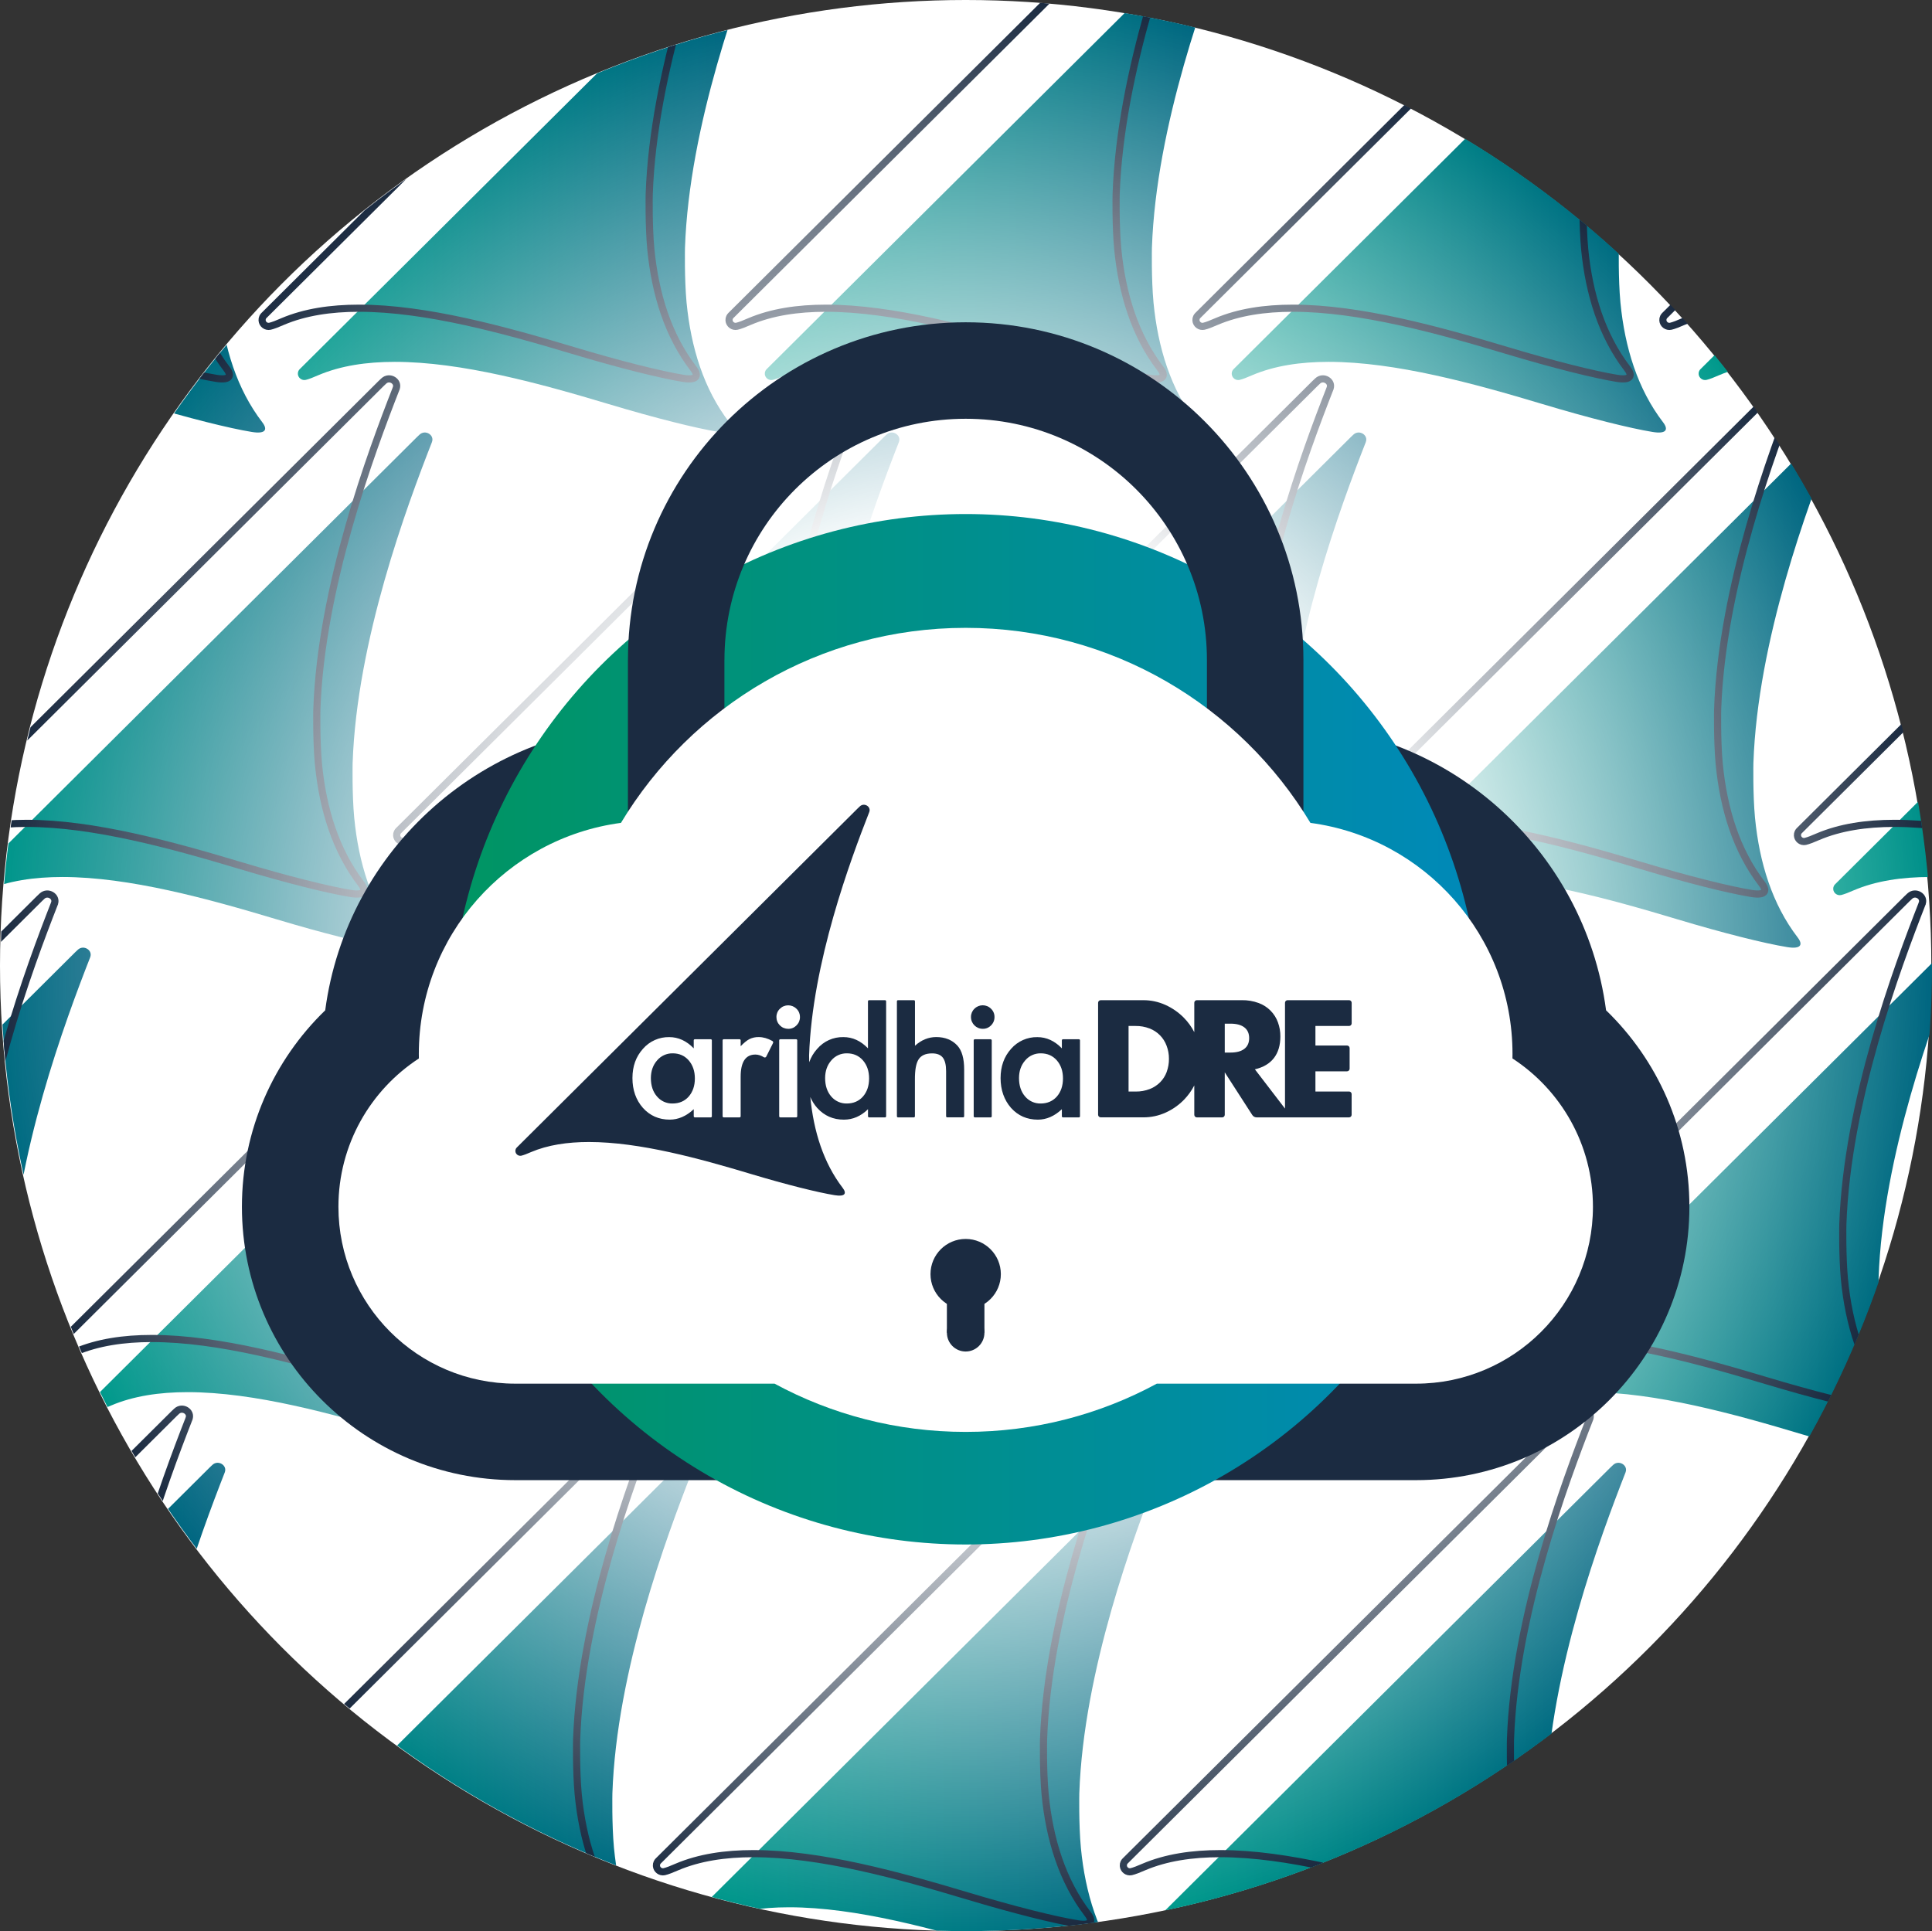 <?xml version="1.0" encoding="UTF-8"?><svg id="Layer_2" xmlns="http://www.w3.org/2000/svg" xmlns:xlink="http://www.w3.org/1999/xlink" viewBox="0 0 1080.37 1080"><rect x="0" y="0" width="1080.37" height="1080" fill="#333333" stroke="none"/><defs><style>.cls-1{fill:url(#linear-gradient-2);}.cls-2{fill:#fff;}.cls-3{fill:url(#linear-gradient-17);}.cls-4{fill:url(#linear-gradient-15);}.cls-5{fill:url(#linear-gradient-18);}.cls-6{fill:url(#linear-gradient-14);}.cls-7{fill:url(#linear-gradient-20);}.cls-8{fill:url(#linear-gradient-6);}.cls-9{fill:url(#linear-gradient-11);}.cls-10{fill:url(#linear-gradient-10);}.cls-11{fill:url(#radial-gradient);}.cls-12{fill:url(#linear-gradient-16);}.cls-13{fill:url(#linear-gradient-21);}.cls-14{fill:url(#linear-gradient-5);}.cls-15{clip-path:url(#clippath);}.cls-16,.cls-17{fill:none;}.cls-18{fill:url(#linear-gradient-7);}.cls-19{fill:#1b2b41;}.cls-20{fill:url(#linear-gradient-9);}.cls-21{fill:url(#linear-gradient-3);}.cls-17{stroke:#1b2b41;stroke-miterlimit:10;stroke-width:4px;}.cls-22{fill:url(#linear-gradient);}.cls-23{fill:url(#linear-gradient-19);}.cls-24{fill:url(#linear-gradient-4);}.cls-25{fill:url(#linear-gradient-8);}.cls-26{fill:url(#linear-gradient-12);}.cls-27{fill:url(#linear-gradient-13);}</style><clipPath id="clippath"><circle class="cls-16" cx="540.37" cy="540" r="540"/></clipPath><linearGradient id="linear-gradient" x1="-94.54" y1="97.85" x2="166.57" y2="97.85" gradientUnits="userSpaceOnUse"><stop offset="0" stop-color="#009b8c"/><stop offset=".99" stop-color="#006380"/></linearGradient><linearGradient id="linear-gradient-2" x1="166.57" x2="427.67" xlink:href="#linear-gradient"/><linearGradient id="linear-gradient-3" x1="427.67" x2="688.77" xlink:href="#linear-gradient"/><linearGradient id="linear-gradient-4" x1="688.77" x2="949.88" xlink:href="#linear-gradient"/><linearGradient id="linear-gradient-5" x1="949.88" x2="1210.98" xlink:href="#linear-gradient"/><linearGradient id="linear-gradient-6" x1="-19.28" y1="385.95" x2="241.82" y2="385.95" xlink:href="#linear-gradient"/><linearGradient id="linear-gradient-7" x1="241.82" y1="385.95" x2="502.92" y2="385.95" xlink:href="#linear-gradient"/><linearGradient id="linear-gradient-8" x1="502.92" y1="385.95" x2="764.03" y2="385.95" xlink:href="#linear-gradient"/><linearGradient id="linear-gradient-9" x1="764.03" y1="385.95" x2="1025.13" y2="385.95" xlink:href="#linear-gradient"/><linearGradient id="linear-gradient-10" x1="1025.13" y1="385.95" x2="1286.23" y2="385.95" xlink:href="#linear-gradient"/><linearGradient id="linear-gradient-11" x1="-210.38" y1="674.05" x2="50.72" y2="674.05" xlink:href="#linear-gradient"/><linearGradient id="linear-gradient-12" x1="50.72" y1="674.05" x2="311.82" y2="674.05" xlink:href="#linear-gradient"/><linearGradient id="linear-gradient-13" x1="311.82" y1="674.05" x2="572.93" y2="674.05" xlink:href="#linear-gradient"/><linearGradient id="linear-gradient-14" x1="572.93" y1="674.05" x2="834.03" y2="674.05" xlink:href="#linear-gradient"/><linearGradient id="linear-gradient-15" x1="834.03" y1="674.05" x2="1095.13" y2="674.05" xlink:href="#linear-gradient"/><linearGradient id="linear-gradient-16" x1="-135.13" y1="962.15" x2="125.97" y2="962.15" xlink:href="#linear-gradient"/><linearGradient id="linear-gradient-17" x1="125.97" y1="962.15" x2="387.07" y2="962.15" xlink:href="#linear-gradient"/><linearGradient id="linear-gradient-18" x1="387.07" y1="962.15" x2="648.18" y2="962.15" xlink:href="#linear-gradient"/><linearGradient id="linear-gradient-19" x1="648.18" y1="962.15" x2="909.28" y2="962.15" xlink:href="#linear-gradient"/><linearGradient id="linear-gradient-20" x1="909.28" y1="962.15" x2="1170.38" y2="962.15" xlink:href="#linear-gradient"/><radialGradient id="radial-gradient" cx="540" cy="540" fx="540" fy="540" r="540" gradientUnits="userSpaceOnUse"><stop offset=".44" stop-color="#fff"/><stop offset="1" stop-color="#fff" stop-opacity="0"/></radialGradient><linearGradient id="linear-gradient-21" x1="251.85" y1="575.63" x2="828.15" y2="575.63" gradientUnits="userSpaceOnUse"><stop offset="0" stop-color="#009562"/><stop offset="1" stop-color="#0089b9"/></linearGradient></defs><g id="Layer_3"><circle class="cls-2" cx="540" cy="540" r="540"/><g class="cls-15"><g id="Layer_1-2"><path class="cls-22" d="m166.29-40.84s-.03.07-.04.1c-13.79,35.25-41.97,110.72-44.31,179.37,0,0-.36,17.25.89,30.6,2.46,25.3,9.69,48.45,23.83,66.91,3.25,4.23,1.73,6.67-5.82,5.44-12.58-2.04-35.62-7.79-61.63-15.61-38.11-11.44-82.18-23.6-119.54-23.6-15.77,0-30.34,2.17-42.77,7.47-2.55,1.14-5.38,2.25-7.03,2.62-2.16.48-4.27-1.11-4.4-3.29-.04-.62.08-1.21.33-1.74.18-.39.45-.73.75-1.03l.29-.28L157.85-43.6l1.49-1.41c3.19-3.02,8.49.17,6.94,4.16Z"/></g><g id="Layer_1-2-2"><path class="cls-1" d="m427.39-40.84s-.03.07-.04.1c-13.79,35.25-41.97,110.72-44.31,179.37,0,0-.36,17.25.89,30.6,2.46,25.3,9.69,48.45,23.83,66.91,3.25,4.23,1.73,6.67-5.82,5.44-12.58-2.04-35.62-7.79-61.63-15.61-38.11-11.44-82.18-23.6-119.54-23.6-15.77,0-30.34,2.17-42.77,7.47-2.55,1.14-5.38,2.25-7.03,2.62-2.16.48-4.27-1.11-4.4-3.29-.04-.62.08-1.21.33-1.74.18-.39.45-.73.75-1.03l.29-.28L418.96-43.6l1.49-1.41c3.19-3.02,8.49.17,6.94,4.16Z"/></g><g id="Layer_1-2-3"><path class="cls-21" d="m688.5-40.84s-.03.07-.04.1c-13.79,35.25-41.97,110.72-44.31,179.37,0,0-.36,17.25.89,30.6,2.46,25.3,9.69,48.45,23.83,66.91,3.25,4.23,1.73,6.67-5.82,5.44-12.58-2.04-35.62-7.79-61.63-15.61-38.11-11.44-82.18-23.6-119.54-23.6-15.77,0-30.34,2.17-42.77,7.47-2.55,1.14-5.38,2.25-7.03,2.62-2.16.48-4.27-1.11-4.4-3.29-.04-.62.08-1.21.33-1.74.18-.39.45-.73.75-1.03l.29-.28,251.02-249.73,1.49-1.41c3.19-3.02,8.49.17,6.94,4.16Z"/></g><g id="Layer_1-2-4"><path class="cls-24" d="m949.6-40.84s-.03.07-.04.1c-13.79,35.25-41.97,110.72-44.31,179.37,0,0-.36,17.25.89,30.6,2.46,25.3,9.69,48.45,23.83,66.91,3.25,4.23,1.73,6.67-5.82,5.44-12.58-2.04-35.62-7.79-61.63-15.61-38.11-11.44-82.18-23.6-119.54-23.6-15.77,0-30.34,2.17-42.77,7.47-2.55,1.14-5.38,2.25-7.03,2.62-2.16.48-4.27-1.11-4.4-3.29-.04-.62.08-1.21.33-1.74.18-.39.45-.73.75-1.03l.29-.28,251.02-249.73,1.49-1.41c3.19-3.02,8.49.17,6.94,4.16Z"/></g><g id="Layer_1-2-5"><path class="cls-14" d="m1210.7-40.84s-.03.07-.04.1c-13.79,35.25-41.97,110.72-44.31,179.37,0,0-.36,17.25.89,30.6,2.46,25.3,9.69,48.45,23.83,66.91,3.25,4.23,1.73,6.67-5.82,5.44-12.58-2.04-35.62-7.79-61.63-15.61-38.11-11.44-82.18-23.6-119.54-23.6-15.77,0-30.34,2.17-42.77,7.47-2.55,1.14-5.38,2.25-7.03,2.62-2.16.48-4.27-1.11-4.4-3.29-.04-.62.08-1.21.33-1.74.18-.39.45-.73.75-1.03l.29-.28,251.02-249.73,1.49-1.41c3.19-3.02,8.49.17,6.94,4.16Z"/></g><g id="Layer_1-2-6"><path class="cls-8" d="m241.54,247.26s-.03.07-.04.1c-13.79,35.25-41.97,110.72-44.31,179.37,0,0-.36,17.25.89,30.6,2.46,25.3,9.69,48.45,23.83,66.91,3.25,4.23,1.73,6.67-5.82,5.44-12.58-2.04-35.62-7.79-61.63-15.61-38.11-11.44-82.18-23.6-119.54-23.6-15.77,0-30.34,2.17-42.77,7.47-2.55,1.14-5.38,2.25-7.03,2.62-2.16.48-4.27-1.11-4.4-3.29-.04-.62.08-1.21.33-1.74.18-.39.45-.73.75-1.03l.29-.28,251.02-249.73,1.49-1.41c3.19-3.02,8.49.17,6.94,4.16Z"/></g><g id="Layer_1-2-7"><path class="cls-18" d="m502.65,247.26s-.03.07-.04.1c-13.79,35.25-41.97,110.72-44.31,179.37,0,0-.36,17.25.89,30.6,2.46,25.3,9.69,48.45,23.83,66.91,3.25,4.23,1.73,6.67-5.82,5.44-12.58-2.04-35.62-7.79-61.63-15.61-38.11-11.44-82.18-23.6-119.54-23.6-15.77,0-30.34,2.17-42.77,7.47-2.55,1.14-5.38,2.25-7.03,2.62-2.16.48-4.27-1.11-4.4-3.29-.04-.62.08-1.21.33-1.74.18-.39.45-.73.75-1.03l.29-.28,251.02-249.73,1.49-1.41c3.19-3.02,8.49.17,6.94,4.16Z"/></g><g id="Layer_1-2-8"><path class="cls-25" d="m763.75,247.26s-.03.07-.04.1c-13.79,35.25-41.97,110.72-44.31,179.37,0,0-.36,17.25.89,30.6,2.46,25.3,9.69,48.45,23.83,66.91,3.25,4.23,1.73,6.67-5.82,5.44-12.58-2.04-35.62-7.79-61.63-15.61-38.11-11.44-82.18-23.6-119.54-23.6-15.77,0-30.34,2.17-42.77,7.47-2.55,1.14-5.38,2.25-7.03,2.62-2.16.48-4.27-1.11-4.4-3.29-.04-.62.08-1.21.33-1.74.18-.39.45-.73.75-1.03l.29-.28,251.02-249.73,1.49-1.41c3.19-3.02,8.49.17,6.94,4.16Z"/></g><g id="Layer_1-2-9"><path class="cls-20" d="m1024.85,247.26s-.03.07-.04.1c-13.79,35.25-41.97,110.72-44.31,179.37,0,0-.36,17.25.89,30.6,2.46,25.3,9.69,48.45,23.83,66.91,3.25,4.23,1.73,6.67-5.82,5.44-12.58-2.04-35.62-7.79-61.63-15.61-38.11-11.44-82.18-23.6-119.54-23.6-15.77,0-30.34,2.17-42.77,7.47-2.55,1.14-5.38,2.25-7.03,2.62-2.16.48-4.27-1.11-4.4-3.29-.04-.62.08-1.21.33-1.74.18-.39.45-.73.75-1.03l.29-.28,251.02-249.73,1.49-1.41c3.19-3.02,8.49.17,6.94,4.16Z"/></g><g id="Layer_1-2-10"><path class="cls-10" d="m1285.96,247.26s-.03.07-.04.1c-13.79,35.25-41.97,110.72-44.31,179.37,0,0-.36,17.25.89,30.6,2.46,25.3,9.69,48.45,23.83,66.91,3.25,4.23,1.73,6.67-5.82,5.44-12.58-2.04-35.62-7.79-61.63-15.61-38.11-11.44-82.18-23.6-119.54-23.6-15.77,0-30.34,2.17-42.77,7.47-2.55,1.14-5.38,2.25-7.03,2.62-2.16.48-4.27-1.11-4.4-3.29-.04-.62.08-1.21.33-1.74.18-.39.45-.73.75-1.03l.29-.28,251.02-249.73,1.49-1.41c3.19-3.02,8.49.17,6.94,4.16Z"/></g><g id="Layer_1-2-11"><path class="cls-9" d="m50.44,535.36s-.03.07-.04.1c-13.79,35.25-41.97,110.72-44.31,179.37,0,0-.36,17.25.89,30.6,2.46,25.3,9.69,48.45,23.83,66.91,3.25,4.23,1.73,6.67-5.82,5.44-12.58-2.04-35.62-7.79-61.63-15.61-38.11-11.44-82.18-23.6-119.54-23.6-15.77,0-30.34,2.17-42.77,7.47-2.55,1.14-5.38,2.25-7.03,2.62-2.16.48-4.27-1.11-4.4-3.29-.04-.62.08-1.21.33-1.74.18-.39.45-.73.75-1.03l.29-.28,251.02-249.73,1.49-1.41c3.19-3.02,8.49.17,6.94,4.16Z"/></g><g id="Layer_1-2-12"><path class="cls-26" d="m311.54,535.36s-.03.07-.04.1c-13.79,35.25-41.97,110.72-44.31,179.37,0,0-.36,17.25.89,30.6,2.46,25.3,9.69,48.45,23.83,66.91,3.25,4.23,1.73,6.67-5.82,5.44-12.58-2.04-35.62-7.79-61.63-15.61-38.11-11.44-82.18-23.6-119.54-23.6-15.77,0-30.34,2.17-42.77,7.47-2.55,1.14-5.38,2.25-7.03,2.62-2.16.48-4.27-1.11-4.4-3.29-.04-.62.08-1.21.33-1.74.18-.39.45-.73.75-1.03l.29-.28,251.02-249.73,1.49-1.41c3.19-3.02,8.49.17,6.94,4.16Z"/></g><g id="Layer_1-2-13"><path class="cls-27" d="m572.65,535.36s-.03.07-.04.1c-13.79,35.25-41.97,110.72-44.31,179.37,0,0-.36,17.25.89,30.6,2.46,25.3,9.69,48.45,23.83,66.91,3.25,4.23,1.73,6.67-5.82,5.44-12.58-2.04-35.62-7.79-61.63-15.61-38.11-11.44-82.18-23.6-119.54-23.6-15.77,0-30.34,2.17-42.77,7.47-2.55,1.14-5.38,2.25-7.03,2.62-2.16.48-4.27-1.11-4.4-3.29-.04-.62.08-1.21.33-1.74.18-.39.45-.73.75-1.03l.29-.28,251.02-249.73,1.49-1.41c3.19-3.02,8.49.17,6.94,4.16Z"/></g><g id="Layer_1-2-14"><path class="cls-6" d="m833.75,535.36s-.03.07-.04.1c-13.79,35.25-41.97,110.72-44.31,179.37,0,0-.36,17.25.89,30.6,2.46,25.3,9.69,48.45,23.83,66.91,3.25,4.23,1.73,6.67-5.82,5.44-12.58-2.04-35.62-7.79-61.63-15.61-38.11-11.44-82.18-23.6-119.54-23.6-15.77,0-30.34,2.17-42.77,7.47-2.55,1.14-5.38,2.25-7.03,2.62-2.16.48-4.27-1.11-4.4-3.29-.04-.62.08-1.21.33-1.74.18-.39.45-.73.75-1.03l.29-.28,251.02-249.73,1.49-1.41c3.19-3.02,8.49.17,6.94,4.16Z"/></g><g id="Layer_1-2-15"><path class="cls-4" d="m1094.86,535.36s-.03.07-.04.1c-13.79,35.25-41.97,110.72-44.31,179.37,0,0-.36,17.25.89,30.6,2.46,25.3,9.69,48.45,23.83,66.91,3.25,4.23,1.73,6.67-5.82,5.44-12.58-2.04-35.62-7.79-61.63-15.61-38.11-11.44-82.18-23.6-119.54-23.6-15.77,0-30.34,2.17-42.77,7.47-2.55,1.14-5.38,2.25-7.03,2.62-2.16.48-4.27-1.11-4.4-3.29-.04-.62.08-1.21.33-1.74.18-.39.45-.73.75-1.03l.29-.28,251.02-249.73,1.49-1.41c3.19-3.02,8.49.17,6.94,4.16Z"/></g><g id="Layer_1-2-16"><path class="cls-12" d="m125.69,823.46s-.03.07-.04.1c-13.79,35.25-41.97,110.72-44.31,179.37,0,0-.36,17.25.89,30.6,2.46,25.3,9.69,48.45,23.83,66.91,3.25,4.23,1.73,6.67-5.82,5.44-12.58-2.04-35.62-7.79-61.63-15.61-38.11-11.44-82.18-23.6-119.54-23.6-15.77,0-30.34,2.17-42.77,7.47-2.55,1.14-5.38,2.25-7.03,2.62-2.16.48-4.27-1.11-4.4-3.29-.04-.62.08-1.21.33-1.74.18-.39.45-.73.75-1.03l.29-.28,251.02-249.73,1.49-1.41c3.19-3.02,8.49.17,6.94,4.16Z"/></g><g id="Layer_1-2-17"><path class="cls-3" d="m386.8,823.46s-.03.07-.04.1c-13.79,35.25-41.97,110.72-44.31,179.37,0,0-.36,17.25.89,30.6,2.46,25.3,9.69,48.45,23.83,66.91,3.25,4.23,1.73,6.67-5.82,5.44-12.58-2.04-35.62-7.79-61.63-15.61-38.11-11.44-82.18-23.6-119.54-23.6-15.77,0-30.34,2.17-42.77,7.47-2.55,1.14-5.38,2.25-7.03,2.62-2.16.48-4.27-1.11-4.4-3.29-.04-.62.08-1.21.33-1.74.18-.39.45-.73.75-1.03l.29-.28,251.02-249.73,1.49-1.41c3.19-3.02,8.49.17,6.94,4.16Z"/></g><g id="Layer_1-2-18"><path class="cls-5" d="m647.9,823.46s-.03.07-.04.1c-13.79,35.25-41.97,110.72-44.31,179.37,0,0-.36,17.25.89,30.6,2.46,25.3,9.69,48.45,23.83,66.91,3.25,4.23,1.73,6.67-5.82,5.44-12.58-2.04-35.62-7.79-61.63-15.61-38.11-11.44-82.18-23.6-119.54-23.6-15.77,0-30.34,2.17-42.77,7.47-2.55,1.14-5.38,2.25-7.03,2.62-2.16.48-4.27-1.11-4.4-3.29-.04-.62.08-1.21.33-1.74.18-.39.45-.73.75-1.03l.29-.28,251.02-249.73,1.49-1.41c3.19-3.02,8.49.17,6.94,4.16Z"/></g><g id="Layer_1-2-19"><path class="cls-23" d="m909,823.46s-.03.07-.04.1c-13.79,35.25-41.97,110.72-44.31,179.37,0,0-.36,17.25.89,30.6,2.46,25.3,9.69,48.45,23.83,66.91,3.25,4.23,1.73,6.67-5.82,5.44-12.58-2.04-35.62-7.79-61.63-15.61-38.11-11.44-82.18-23.6-119.54-23.6-15.77,0-30.34,2.17-42.77,7.47-2.55,1.14-5.38,2.25-7.03,2.62-2.16.48-4.27-1.11-4.4-3.29-.04-.62.08-1.21.33-1.74.18-.39.45-.73.75-1.03l.29-.28,251.02-249.73,1.49-1.41c3.19-3.02,8.49.17,6.94,4.16Z"/></g><g id="Layer_1-2-20"><path class="cls-7" d="m1170.11,823.46s-.03.07-.04.1c-13.79,35.25-41.97,110.72-44.31,179.37,0,0-.36,17.25.89,30.6,2.46,25.3,9.69,48.45,23.83,66.91,3.25,4.23,1.73,6.67-5.82,5.44-12.58-2.04-35.62-7.79-61.63-15.61-38.11-11.44-82.18-23.6-119.54-23.6-15.77,0-30.34,2.17-42.77,7.47-2.55,1.14-5.38,2.25-7.03,2.62-2.16.48-4.27-1.11-4.4-3.29-.04-.62.08-1.21.33-1.74.18-.39.45-.73.75-1.03l.29-.28,251.02-249.73,1.49-1.41c3.19-3.02,8.49.17,6.94,4.16Z"/></g><g id="Layer_1-2-21"><path class="cls-17" d="m146.29-70.84s-.03.07-.04.1c-13.79,35.25-41.97,110.72-44.31,179.37,0,0-.36,17.25.89,30.6,2.46,25.3,9.69,48.45,23.83,66.91,3.25,4.23,1.73,6.67-5.82,5.44-12.58-2.04-35.62-7.79-61.63-15.61-38.11-11.44-82.18-23.6-119.54-23.6-15.77,0-30.34,2.17-42.77,7.47-2.55,1.14-5.38,2.25-7.03,2.62-2.16.48-4.27-1.11-4.4-3.29-.04-.62.08-1.21.33-1.74.18-.39.45-.73.75-1.03l.29-.28L137.85-73.6l1.49-1.41c3.19-3.02,8.49.17,6.94,4.16Z"/></g><g id="Layer_1-2-22"><path class="cls-17" d="m407.39-70.84s-.03.07-.04.1c-13.79,35.25-41.97,110.72-44.31,179.37,0,0-.36,17.25.89,30.6,2.46,25.3,9.69,48.45,23.83,66.91,3.25,4.23,1.73,6.67-5.82,5.44-12.58-2.04-35.62-7.79-61.63-15.61-38.11-11.44-82.18-23.6-119.54-23.6-15.77,0-30.34,2.17-42.77,7.47-2.55,1.14-5.38,2.25-7.03,2.62-2.16.48-4.27-1.11-4.4-3.29-.04-.62.08-1.21.33-1.74.18-.39.45-.73.75-1.03l.29-.28,251.02-249.73,1.49-1.41c3.19-3.02,8.49.17,6.94,4.16Z"/></g><g id="Layer_1-2-23"><path class="cls-17" d="m668.5-70.84s-.03.07-.04.1c-13.79,35.25-41.97,110.72-44.31,179.37,0,0-.36,17.25.89,30.6,2.46,25.3,9.69,48.45,23.83,66.91,3.25,4.23,1.73,6.67-5.82,5.44-12.58-2.04-35.62-7.79-61.63-15.61-38.11-11.44-82.18-23.6-119.54-23.6-15.77,0-30.34,2.17-42.77,7.47-2.55,1.14-5.38,2.25-7.03,2.62-2.16.48-4.27-1.11-4.4-3.29-.04-.62.08-1.21.33-1.74.18-.39.45-.73.75-1.03l.29-.28,251.02-249.73,1.49-1.41c3.19-3.02,8.49.17,6.94,4.16Z"/></g><g id="Layer_1-2-24"><path class="cls-17" d="m929.6-70.84s-.03.07-.04.1c-13.79,35.25-41.97,110.72-44.31,179.37,0,0-.36,17.25.89,30.6,2.46,25.3,9.69,48.45,23.83,66.91,3.25,4.23,1.73,6.67-5.82,5.44-12.58-2.04-35.62-7.79-61.63-15.61-38.11-11.44-82.18-23.6-119.54-23.6-15.77,0-30.34,2.17-42.77,7.47-2.55,1.14-5.38,2.25-7.03,2.62-2.16.48-4.27-1.11-4.4-3.29-.04-.62.08-1.21.33-1.74.18-.39.45-.73.75-1.03l.29-.28,251.02-249.73,1.49-1.41c3.19-3.02,8.49.17,6.94,4.16Z"/></g><g id="Layer_1-2-25"><path class="cls-17" d="m1190.7-70.84s-.03.07-.04.1c-13.79,35.25-41.97,110.72-44.31,179.37,0,0-.36,17.25.89,30.6,2.46,25.3,9.69,48.45,23.83,66.91,3.25,4.23,1.73,6.67-5.82,5.44-12.58-2.04-35.62-7.79-61.63-15.61-38.11-11.44-82.18-23.6-119.54-23.6-15.77,0-30.34,2.17-42.77,7.47-2.55,1.14-5.38,2.25-7.03,2.62-2.16.48-4.27-1.11-4.4-3.29-.04-.62.08-1.21.33-1.74.18-.39.45-.73.75-1.03l.29-.28,251.02-249.73,1.49-1.41c3.19-3.02,8.49.17,6.94,4.16Z"/></g><g id="Layer_1-2-26"><path class="cls-17" d="m221.54,217.26s-.03.07-.04.1c-13.79,35.25-41.97,110.72-44.31,179.37,0,0-.36,17.25.89,30.6,2.46,25.3,9.69,48.45,23.83,66.91,3.25,4.23,1.73,6.67-5.82,5.44-12.58-2.04-35.62-7.79-61.63-15.61-38.11-11.44-82.18-23.6-119.54-23.6-15.77,0-30.34,2.17-42.77,7.47-2.55,1.14-5.38,2.25-7.03,2.62-2.16.48-4.27-1.11-4.4-3.29-.04-.62.08-1.21.33-1.74.18-.39.45-.73.75-1.03l.29-.28,251.02-249.73,1.49-1.41c3.19-3.02,8.49.17,6.94,4.16Z"/></g><g id="Layer_1-2-27"><path class="cls-17" d="m482.65,217.26s-.03.07-.04.1c-13.79,35.25-41.97,110.72-44.31,179.37,0,0-.36,17.25.89,30.6,2.46,25.3,9.69,48.45,23.83,66.91,3.25,4.23,1.73,6.67-5.82,5.44-12.58-2.04-35.62-7.79-61.63-15.61-38.11-11.44-82.18-23.6-119.54-23.6-15.77,0-30.34,2.17-42.77,7.47-2.55,1.14-5.38,2.25-7.03,2.62-2.16.48-4.27-1.11-4.4-3.29-.04-.62.08-1.21.33-1.74.18-.39.45-.73.75-1.03l.29-.28,251.02-249.73,1.49-1.41c3.19-3.02,8.49.17,6.94,4.16Z"/></g><g id="Layer_1-2-28"><path class="cls-17" d="m743.75,217.26s-.03.07-.04.1c-13.79,35.25-41.97,110.72-44.31,179.37,0,0-.36,17.25.89,30.6,2.46,25.3,9.69,48.45,23.83,66.91,3.25,4.23,1.73,6.67-5.82,5.44-12.58-2.04-35.62-7.79-61.63-15.61-38.11-11.44-82.18-23.6-119.54-23.6-15.77,0-30.34,2.17-42.77,7.47-2.55,1.14-5.38,2.25-7.03,2.62-2.16.48-4.27-1.11-4.4-3.29-.04-.62.08-1.21.33-1.74.18-.39.45-.73.75-1.03l.29-.28,251.02-249.73,1.49-1.41c3.19-3.02,8.49.17,6.94,4.16Z"/></g><g id="Layer_1-2-29"><path class="cls-17" d="m1004.85,217.26s-.03.07-.04.1c-13.79,35.25-41.97,110.72-44.31,179.37,0,0-.36,17.25.89,30.6,2.46,25.3,9.69,48.45,23.83,66.91,3.25,4.23,1.73,6.67-5.82,5.44-12.58-2.04-35.62-7.79-61.63-15.61-38.11-11.44-82.18-23.6-119.54-23.6-15.77,0-30.34,2.17-42.77,7.47-2.55,1.14-5.38,2.25-7.03,2.62-2.16.48-4.27-1.11-4.4-3.29-.04-.62.08-1.21.33-1.74.18-.39.45-.73.75-1.03l.29-.28,251.02-249.73,1.49-1.41c3.19-3.02,8.49.17,6.94,4.16Z"/></g><g id="Layer_1-2-30"><path class="cls-17" d="m1265.96,217.26s-.03.07-.04.1c-13.79,35.25-41.97,110.72-44.31,179.37,0,0-.36,17.25.89,30.6,2.46,25.3,9.69,48.45,23.83,66.91,3.25,4.23,1.73,6.67-5.82,5.44-12.58-2.04-35.62-7.79-61.63-15.61-38.11-11.44-82.18-23.6-119.54-23.6-15.77,0-30.34,2.17-42.77,7.47-2.55,1.14-5.38,2.25-7.03,2.62-2.16.48-4.27-1.11-4.4-3.29-.04-.62.08-1.21.33-1.74.18-.39.45-.73.75-1.03l.29-.28,251.02-249.73,1.49-1.41c3.19-3.02,8.49.17,6.94,4.16Z"/></g><g id="Layer_1-2-31"><path class="cls-17" d="m30.44,505.36s-.03.07-.04.1c-13.79,35.25-41.97,110.72-44.31,179.37,0,0-.36,17.25.89,30.6,2.46,25.3,9.69,48.45,23.83,66.91,3.25,4.23,1.73,6.67-5.82,5.44-12.58-2.04-35.62-7.79-61.63-15.61-38.11-11.44-82.18-23.6-119.54-23.6-15.77,0-30.34,2.17-42.77,7.47-2.55,1.14-5.38,2.25-7.03,2.62-2.16.48-4.27-1.11-4.4-3.29-.04-.62.08-1.21.33-1.74.18-.39.45-.73.75-1.03l.29-.28L22.01,502.6l1.49-1.41c3.19-3.02,8.49.17,6.94,4.16Z"/></g><g id="Layer_1-2-32"><path class="cls-17" d="m291.54,505.36s-.03.07-.04.1c-13.79,35.25-41.97,110.72-44.31,179.37,0,0-.36,17.25.89,30.6,2.46,25.3,9.69,48.45,23.83,66.91,3.25,4.23,1.73,6.67-5.82,5.44-12.58-2.04-35.62-7.79-61.63-15.61-38.11-11.44-82.18-23.6-119.54-23.6-15.77,0-30.34,2.17-42.77,7.47-2.55,1.14-5.38,2.25-7.03,2.62-2.16.48-4.27-1.11-4.4-3.29-.04-.62.08-1.21.33-1.74.18-.39.45-.73.75-1.03l.29-.28,251.02-249.73,1.49-1.41c3.19-3.02,8.49.17,6.94,4.16Z"/></g><g id="Layer_1-2-33"><path class="cls-17" d="m552.65,505.36s-.03.07-.04.1c-13.79,35.25-41.97,110.72-44.31,179.37,0,0-.36,17.25.89,30.6,2.46,25.3,9.69,48.45,23.83,66.91,3.25,4.23,1.73,6.67-5.82,5.44-12.58-2.04-35.62-7.79-61.63-15.61-38.11-11.44-82.18-23.6-119.54-23.6-15.77,0-30.34,2.17-42.77,7.47-2.55,1.14-5.38,2.25-7.03,2.62-2.16.48-4.27-1.11-4.4-3.29-.04-.62.08-1.21.33-1.74.18-.39.45-.73.75-1.03l.29-.28,251.02-249.73,1.49-1.41c3.19-3.02,8.49.17,6.94,4.16Z"/></g><g id="Layer_1-2-34"><path class="cls-17" d="m813.75,505.36s-.03.07-.04.1c-13.79,35.25-41.97,110.72-44.31,179.37,0,0-.36,17.25.89,30.6,2.46,25.3,9.69,48.45,23.83,66.91,3.25,4.23,1.73,6.67-5.82,5.44-12.58-2.04-35.62-7.79-61.63-15.61-38.11-11.44-82.18-23.6-119.54-23.6-15.77,0-30.34,2.17-42.77,7.47-2.55,1.14-5.38,2.25-7.03,2.62-2.16.48-4.27-1.11-4.4-3.29-.04-.62.08-1.21.33-1.74.18-.39.45-.73.75-1.03l.29-.28,251.02-249.73,1.49-1.41c3.19-3.02,8.49.17,6.94,4.16Z"/></g><g id="Layer_1-2-35"><path class="cls-17" d="m1074.86,505.36s-.03.07-.04.1c-13.79,35.25-41.97,110.72-44.31,179.37,0,0-.36,17.25.89,30.6,2.46,25.3,9.69,48.45,23.83,66.91,3.25,4.23,1.73,6.67-5.82,5.44-12.58-2.04-35.62-7.79-61.63-15.61-38.11-11.44-82.18-23.6-119.54-23.6-15.77,0-30.34,2.17-42.77,7.47-2.55,1.14-5.38,2.25-7.03,2.62-2.16.48-4.27-1.11-4.4-3.29-.04-.62.08-1.21.33-1.74.18-.39.45-.73.75-1.03l.29-.28,251.02-249.73,1.49-1.41c3.19-3.02,8.49.17,6.94,4.16Z"/></g><g id="Layer_1-2-36"><path class="cls-17" d="m1335.96,505.36s-.03.07-.04.1c-13.79,35.25-41.97,110.72-44.31,179.37,0,0-.36,17.25.89,30.6,2.46,25.3,9.69,48.45,23.83,66.91,3.25,4.23,1.73,6.67-5.82,5.44-12.58-2.04-35.62-7.79-61.63-15.61-38.11-11.44-82.18-23.6-119.54-23.6-15.77,0-30.34,2.17-42.77,7.47-2.55,1.14-5.38,2.25-7.03,2.62-2.16.48-4.27-1.11-4.4-3.29-.04-.62.08-1.21.33-1.74.18-.39.45-.73.75-1.03l.29-.28,251.02-249.73,1.49-1.41c3.19-3.02,8.49.17,6.94,4.16Z"/></g><g id="Layer_1-2-37"><path class="cls-17" d="m105.69,793.46s-.03.07-.04.1c-13.79,35.25-41.97,110.72-44.31,179.37,0,0-.36,17.25.89,30.6,2.46,25.3,9.69,48.45,23.83,66.91,3.25,4.23,1.73,6.67-5.82,5.44-12.58-2.04-35.62-7.79-61.63-15.61-38.11-11.44-82.18-23.6-119.54-23.6-15.77,0-30.34,2.17-42.77,7.47-2.55,1.14-5.38,2.25-7.03,2.62-2.16.48-4.27-1.11-4.4-3.29-.04-.62.08-1.21.33-1.74.18-.39.45-.73.75-1.03l.29-.28,251.02-249.73,1.49-1.41c3.19-3.02,8.49.17,6.94,4.16Z"/></g><g id="Layer_1-2-38"><path class="cls-17" d="m366.8,793.46s-.03.07-.04.1c-13.79,35.25-41.97,110.72-44.31,179.37,0,0-.36,17.25.89,30.6,2.46,25.3,9.69,48.45,23.83,66.91,3.25,4.23,1.73,6.67-5.82,5.44-12.58-2.04-35.62-7.79-61.63-15.61-38.11-11.44-82.18-23.6-119.54-23.6-15.77,0-30.34,2.17-42.77,7.47-2.55,1.14-5.38,2.25-7.03,2.62-2.16.48-4.27-1.11-4.4-3.29-.04-.62.08-1.21.33-1.74.18-.39.45-.73.75-1.03l.29-.28,251.02-249.73,1.49-1.41c3.19-3.02,8.49.17,6.94,4.16Z"/></g><g id="Layer_1-2-39"><path class="cls-17" d="m627.9,793.46s-.03.07-.04.1c-13.79,35.25-41.97,110.72-44.31,179.37,0,0-.36,17.25.89,30.6,2.46,25.3,9.69,48.45,23.83,66.91,3.25,4.23,1.73,6.67-5.82,5.44-12.58-2.04-35.62-7.79-61.63-15.61-38.11-11.44-82.18-23.6-119.54-23.6-15.77,0-30.34,2.17-42.77,7.47-2.55,1.14-5.38,2.25-7.03,2.62-2.16.48-4.27-1.11-4.4-3.29-.04-.62.08-1.21.33-1.74.18-.39.45-.73.75-1.03l.29-.28,251.02-249.73,1.49-1.41c3.19-3.02,8.49.17,6.94,4.16Z"/></g><g id="Layer_1-2-40"><path class="cls-17" d="m889,793.46s-.03.07-.04.1c-13.79,35.25-41.97,110.72-44.31,179.37,0,0-.36,17.25.89,30.6,2.46,25.3,9.69,48.45,23.83,66.91,3.25,4.23,1.73,6.67-5.82,5.44-12.58-2.04-35.62-7.79-61.63-15.61-38.11-11.44-82.18-23.6-119.54-23.6-15.77,0-30.34,2.17-42.77,7.47-2.55,1.14-5.38,2.25-7.03,2.62-2.16.48-4.27-1.11-4.4-3.29-.04-.62.08-1.21.33-1.74.18-.39.45-.73.75-1.03l.29-.28,251.02-249.73,1.49-1.41c3.19-3.02,8.49.17,6.94,4.16Z"/></g><g id="Layer_1-2-41"><path class="cls-17" d="m1150.11,793.46s-.03.07-.04.1c-13.79,35.25-41.97,110.72-44.31,179.37,0,0-.36,17.25.89,30.6,2.46,25.3,9.69,48.45,23.83,66.91,3.25,4.23,1.73,6.67-5.82,5.44-12.58-2.04-35.62-7.79-61.63-15.61-38.11-11.44-82.18-23.6-119.54-23.6-15.77,0-30.34,2.17-42.77,7.47-2.55,1.14-5.38,2.25-7.03,2.62-2.16.48-4.27-1.11-4.4-3.29-.04-.62.08-1.21.33-1.74.18-.39.45-.73.75-1.03l.29-.28,251.02-249.73,1.49-1.41c3.19-3.02,8.49.17,6.94,4.16Z"/></g></g><circle class="cls-11" cx="540" cy="540" r="540"/><path class="cls-19" d="m898.11,565.01c-11.96-90.26-89.21-159.92-182.75-159.92-78.02,0-144.71,48.46-171.63,116.92h-7.49c-26.92-68.46-93.62-116.92-171.63-116.92-93.54,0-170.8,69.67-182.75,159.94-28.72,27.8-46.58,66.74-46.58,109.87,0,84.44,68.45,152.89,152.89,152.89h503.65c84.44,0,152.89-68.45,152.89-152.89,0-43.14-17.87-82.1-46.61-109.89Z"/><circle class="cls-13" cx="540" cy="575.63" r="288.15"/><path class="cls-19" d="m728.84,369.11h.03v125.92c0,14.9-12.08,26.98-26.98,26.98h0c-14.9,0-26.98-12.08-26.98-26.98v-17.99l27.16-20.37c4.41-3.31,4.41-9.92,0-13.23l-27.16-20.37v-53.96h.03s-.03-.01-.03-.01c0-74.5-60.4-134.9-134.9-134.9s-134.9,60.4-134.9,134.9h-.05.03v341.77h-53.96v-341.76h.02c0-104.32,84.55-188.87,188.86-188.87s188.86,84.55,188.86,188.86h-.03Z"/><path class="cls-2" d="m845.76,591.96c.02-.83.03-1.66.03-2.5,0-66.12-49.21-120.74-113-129.25-39.33-65.36-110.95-109.08-192.78-109.08s-153.44,43.72-192.78,109.07c-63.8,8.5-113.02,63.13-113.02,129.25,0,.84.02,1.68.03,2.51-27.08,17.65-44.99,48.2-44.99,82.94,0,54.64,44.29,98.93,98.93,98.93h144.95c31.79,17.21,68.19,26.98,106.88,26.98s75.09-9.77,106.88-26.98h144.95c54.64,0,98.93-44.29,98.93-98.93,0-34.74-17.91-65.3-45-82.95Z"/><circle class="cls-19" cx="540" cy="712.57" r="19.67"/><circle class="cls-19" cx="540" cy="745.36" r="10.49"/><rect class="cls-19" x="529.51" y="724.37" width="20.99" height="20.99" transform="translate(1080 1469.73) rotate(180)"/><path class="cls-19" d="m376.15,589.09c-1.65-.03-3.29.31-4.79,1-1.5.68-2.84,1.69-3.91,2.95-2.32,2.66-3.47,5.96-3.48,9.89,0,4.19,1.12,7.6,3.37,10.23,1.06,1.28,2.39,2.3,3.89,2.99,1.51.69,3.15,1.03,4.81,1,3.74,0,6.76-1.28,9.07-3.86,2.3-2.66,3.46-6.04,3.46-10.14,0-4.1-1.16-7.48-3.46-10.14-2.3-2.61-5.28-3.92-8.95-3.92Z"/><path class="cls-19" d="m494.88,559.37h-8.9c-.34,0-.62.28-.62.62v26.3c-4.03-4.19-8.61-6.28-13.73-6.28-5.63-.12-11.02,2.3-14.67,6.59-1.99,2.21-3.47,4.69-4.44,7.46l-.08-3.76c1.77-52.08,23.15-109.35,33.62-136.09,0-.02.02-.05.03-.08,1.17-3.03-2.85-5.45-5.27-3.16l-1.13,1.07-190.46,189.48-.21.21c-.23.23-.43.49-.57.78-.19.4-.28.85-.25,1.32.1,1.66,1.7,2.86,3.34,2.5,1.25-.28,3.39-1.12,5.33-1.98,9.43-4.02,20.48-5.67,32.45-5.67,28.34,0,61.78,9.23,90.7,17.91,19.74,5.93,37.22,10.29,46.76,11.84,5.73.93,6.88-.92,4.42-4.13-10.73-14-16.21-31.57-18.08-50.77.95,2.23,2.24,4.26,3.86,6.11,3.95,4.36,8.91,6.54,14.9,6.54,5.02,0,9.52-1.95,13.5-5.84v3.96c0,.34.28.62.62.62h8.9c.34,0,.62-.28.62-.62v-64.31c0-.34-.28-.62-.62-.62Zm-96.81,64.93c0,.34-.27.61-.61.61h-8.91c-.34,0-.61-.27-.61-.61v-3.97c-4.16,3.89-8.63,5.83-13.41,5.84-6.05,0-11.04-2.18-14.99-6.54-3.92-4.46-5.88-10.02-5.88-16.69s1.96-11.99,5.88-16.38c1.82-2.1,4.09-3.78,6.63-4.91,2.54-1.13,5.3-1.68,8.08-1.63,5.08,0,9.65,2.1,13.68,6.28v-4.48c0-.34.27-.61.61-.61h8.91c.34,0,.61.28.61.61v42.47Zm34.19-40.92l-3.77,7.53c-.24.48-.84.66-1.29.38-1.63-1.01-3.22-1.51-4.78-1.52-5.5,0-8.26,4.16-8.25,12.48v22.05c0,.34-.27.61-.61.61h-8.87c-.34,0-.61-.27-.61-.61v-42.48c0-.34.27-.61.61-.61h8.87c.34,0,.61.27.61.61v3.29c1.87-1.94,3.52-3.27,4.94-3.99,1.62-.79,3.41-1.17,5.21-1.12,2.43,0,4.95.72,7.57,2.17.43.23.6.78.38,1.22Zm13.55,40.92c0,.34-.27.61-.61.61h-8.87c-.34,0-.61-.27-.61-.61v-42.48c0-.34.27-.61.61-.61h8.87c.34,0,.61.27.61.61v42.48Zm1.04-52.98c-.33.81-.83,1.53-1.45,2.14-.6.62-1.31,1.12-2.11,1.45-.79.33-1.65.5-2.51.48-.87,0-1.73-.17-2.54-.5-.81-.33-1.53-.82-2.15-1.44-.61-.62-1.1-1.35-1.43-2.16-.33-.81-.49-1.67-.48-2.54h0c0-.51.05-1.01.17-1.5.08-.34.19-.67.32-.99.33-.79.82-1.49,1.44-2.09.61-.61,1.33-1.1,2.13-1.43.79-.33,1.65-.5,2.51-.5s1.72.17,2.52.5c.79.33,1.52.82,2.13,1.43.62.6,1.12,1.31,1.45,2.11.13.32.24.64.31.98.12.5.17,1.02.17,1.53.02.87-.15,1.73-.48,2.54Zm35.69,41.97c-2.31,2.57-5.33,3.86-9.06,3.86-3.36.06-6.56-1.41-8.71-3.99-2.24-2.63-3.36-6.04-3.36-10.23,0-3.93,1.15-7.23,3.46-9.89,2.16-2.56,5.36-4.01,8.7-3.95,3.68,0,6.67,1.31,8.97,3.92,2.3,2.66,3.45,6.04,3.45,10.14s-1.15,7.48-3.45,10.14Z"/><path class="cls-19" d="m523.54,579.99c-4.34,0-8.3,1.62-11.89,4.85v-24.86c0-.34-.28-.62-.62-.62h-8.86c-.34,0-.62.28-.62.62v64.32c0,.34.28.62.62.62h8.83c.34,0,.62-.28.62-.62v-20.51c-.04-5.42.66-9.22,2.11-11.4,1.45-2.18,3.94-3.27,7.47-3.27,2.75-.01,4.74.77,5.99,2.33,1.24,1.57,1.87,4.1,1.87,7.61v25.22c0,.34.28.62.62.62h8.86c.34,0,.62-.28.62-.62v-26.17c0-6.1-1.26-10.55-3.77-13.32-2.96-3.2-6.91-4.8-11.84-4.8Z"/><path class="cls-19" d="m603.31,581.21h-8.9c-.34,0-.62.28-.62.62v4.48c-4.04-4.19-8.6-6.28-13.68-6.28-5.63-.12-11.02,2.28-14.72,6.54-3.92,4.38-5.87,9.84-5.87,16.38s1.96,12.23,5.87,16.69c3.95,4.36,8.94,6.54,14.99,6.54,4.79,0,9.26-1.95,13.41-5.84v3.96c0,.34.28.62.62.62h8.9c.34,0,.62-.28.62-.62v-42.47c0-.34-.28-.62-.62-.62Zm-12.35,32.08c-2.31,2.57-5.33,3.86-9.06,3.86-3.36.06-6.56-1.41-8.71-3.99-2.24-2.63-3.36-6.04-3.36-10.23,0-3.93,1.15-7.23,3.46-9.89,2.16-2.56,5.36-4.01,8.7-3.95,3.68,0,6.67,1.31,8.97,3.92,2.31,2.66,3.46,6.04,3.45,10.14,0,4.1-1.15,7.48-3.45,10.14Z"/><rect class="cls-19" x="544.49" y="581.22" width="10.09" height="43.7" rx=".62" ry=".62"/><path class="cls-19" d="m554.14,564.11c-2.56-2.54-6.7-2.52-9.24.04-1.25,1.19-1.94,2.85-1.93,4.58h0s0,.05,0,.08c0,3.64,2.96,6.58,6.6,6.57,1.74.04,3.42-.66,4.62-1.93,1.26-1.22,1.96-2.91,1.93-4.67.03-1.74-.67-3.42-1.93-4.62-.01-.01-.03-.03-.04-.04Z"/><path class="cls-19" d="m754.4,573.79c.8,0,1.45-.65,1.45-1.45v-11.53c0-.8-.65-1.45-1.45-1.45h-34.38c-.8,0-1.45.65-1.45,1.45v59.18l-16.84-21.96c4.69-1.1,8.24-3.2,10.64-6.3,2.4-3.1,3.61-7.14,3.61-12.12.02-2.67-.44-5.31-1.35-7.82-.89-2.48-2.31-4.73-4.17-6.6-1.86-1.87-4.1-3.31-6.57-4.22-3.06-1.13-6.3-1.67-9.56-1.61h-25.04c-.8,0-1.45.65-1.45,1.45v16.44c-1.51-2.94-3.46-5.65-5.79-8.02-2.95-3-6.42-5.43-10.25-7.17-3.94-1.8-8.22-2.72-12.55-2.69h-23.75c-.8,0-1.45.65-1.45,1.45v62.62c0,.8.65,1.45,1.45,1.45h23.75c4.36.04,8.68-.88,12.64-2.69,3.84-1.74,7.31-4.19,10.25-7.21,2.28-2.36,4.2-5.04,5.7-7.95v16.43c0,.8.65,1.45,1.45,1.45h14.14c.8,0,1.45-.65,1.45-1.45v-23.75l15.39,23.87c.53.83,1.45,1.32,2.43,1.32h51.68c.8,0,1.45-.65,1.45-1.45v-11.57c0-.8-.65-1.45-1.45-1.45h-18.8v-11.29h17.67c.8,0,1.45-.65,1.45-1.45v-11.53c0-.8-.65-1.45-1.45-1.45h-17.67v-10.93h18.8Zm-101.97,25.68c-.8,2.16-2.04,4.13-3.65,5.77-1.67,1.67-3.66,2.98-5.87,3.83-2.52.96-5.2,1.44-7.91,1.39h-3.91v-36.67h3.91c2.67-.04,5.33.43,7.82,1.39,2.19.83,4.17,2.12,5.81,3.79,1.65,1.66,2.91,3.66,3.72,5.86.89,2.33,1.34,4.8,1.32,7.3.03,2.5-.4,4.99-1.26,7.34Zm43.41-12.89c-1.8,1.39-4.38,2.08-7.74,2.08h-3.22v-16.16h3.22c3.36,0,5.94.69,7.74,2.08,1.79,1.39,2.69,3.39,2.69,6s-.9,4.61-2.69,6Z"/></g></svg>